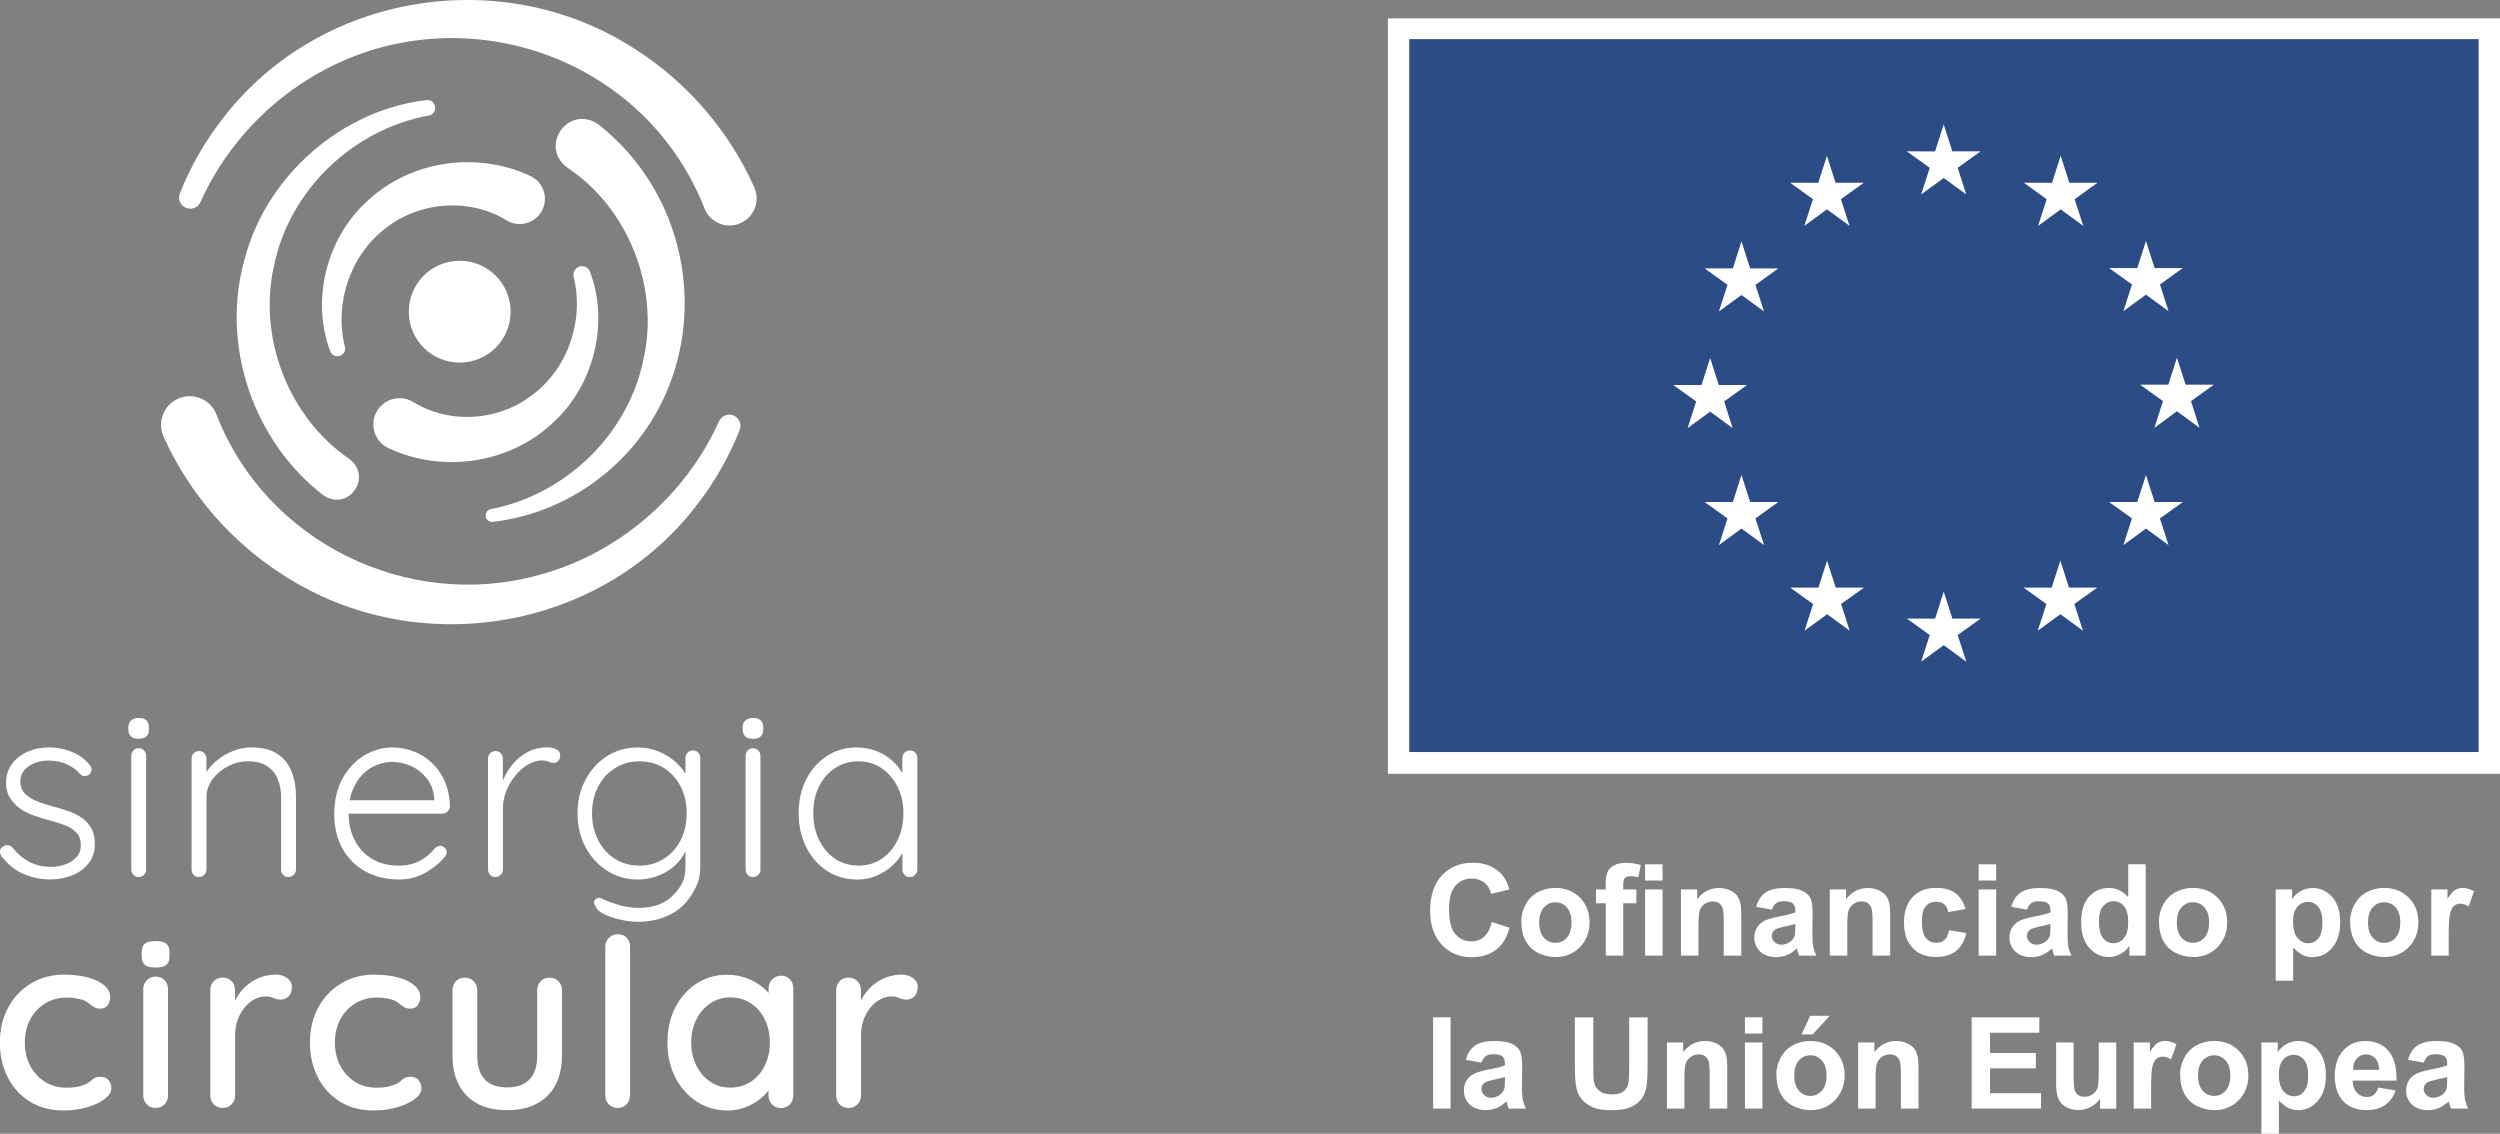 <?xml version="1.0" encoding="UTF-8"?>
<svg xmlns="http://www.w3.org/2000/svg" id="Capa_2" data-name="Capa 2" viewBox="0 0 377.64 171.26">
  <rect x="0" y="0" width="377.64" height="171.26" fill="#808080" stroke="none"/>
  <defs>
    <style>
      .cls-1 {
        fill: #2b4c84;
      }

      .cls-1, .cls-2 {
        stroke-width: 0px;
      }

      .cls-2 {
        fill: #fff;
      }
    </style>
  </defs>
  <g id="Capa_1-2" data-name="Capa 1">
    <g>
      <path class="cls-2" d="M.28,129.45c-.2-.3-.29-.59-.28-.88.01-.29.17-.52.47-.69.2-.17.43-.25.69-.22.26.03.5.15.73.37.67.87,1.49,1.58,2.45,2.11.96.54,2.1.8,3.42.8.7,0,1.39-.12,2.08-.36.69-.24,1.25-.6,1.7-1.09.45-.49.67-1.1.67-1.85s-.22-1.4-.67-1.87c-.45-.47-1.03-.85-1.74-1.12-.71-.27-1.47-.51-2.26-.71-.85-.22-1.67-.48-2.47-.77-.8-.29-1.5-.65-2.11-1.09-.61-.44-1.1-.97-1.48-1.59-.37-.62-.56-1.38-.56-2.28,0-1.05.29-1.97.86-2.77.57-.8,1.35-1.42,2.34-1.87.99-.45,2.1-.67,3.35-.67.62,0,1.3.08,2.02.24.72.16,1.43.43,2.13.8.7.37,1.32.89,1.87,1.53.22.22.34.48.34.77s-.13.54-.37.77c-.2.15-.43.22-.69.22s-.48-.1-.65-.3c-.6-.67-1.31-1.18-2.13-1.53-.82-.35-1.71-.52-2.66-.52-.72,0-1.4.12-2.04.36-.64.24-1.17.59-1.59,1.07-.42.47-.64,1.1-.64,1.87.05.72.31,1.31.77,1.76.46.45,1.07.82,1.83,1.12.76.3,1.61.57,2.56.82.8.2,1.57.44,2.3.71.74.27,1.38.62,1.95,1.03.56.41,1.01.93,1.35,1.55.34.62.51,1.41.51,2.36,0,1.1-.31,2.05-.92,2.84-.61.8-1.43,1.41-2.45,1.83-1.02.42-2.16.64-3.41.64-1.35,0-2.65-.26-3.91-.79-1.26-.52-2.38-1.4-3.35-2.62"></path>
      <path class="cls-2" d="M20.96,111.6c-.52,0-.92-.12-1.18-.36-.26-.24-.39-.58-.39-1.03v-.37c0-.45.14-.79.43-1.03.29-.24.68-.36,1.18-.36.47,0,.84.12,1.1.36.26.24.39.58.39,1.03v.37c0,.45-.13.79-.39,1.03-.26.24-.64.36-1.14.36M22.08,131.36c0,.3-.11.56-.34.79-.22.22-.49.34-.79.34-.32,0-.59-.11-.8-.34-.21-.22-.32-.49-.32-.79v-17.21c0-.3.11-.56.32-.79.21-.22.48-.34.8-.34s.59.11.8.34c.21.22.32.49.32.79v17.21Z"></path>
      <path class="cls-2" d="M37.98,112.91c1.65,0,2.96.33,3.95.99.98.66,1.7,1.56,2.13,2.69.44,1.14.65,2.39.65,3.76v11c0,.3-.11.56-.34.79-.22.22-.49.34-.79.34-.35,0-.62-.11-.82-.34-.2-.22-.3-.49-.3-.79v-10.89c0-1-.16-1.91-.49-2.73-.32-.82-.85-1.48-1.59-1.98-.74-.5-1.7-.75-2.9-.75-1.07,0-2.09.25-3.05.75-.96.5-1.74,1.16-2.34,1.98-.6.82-.9,1.73-.9,2.73v10.89c0,.3-.11.56-.34.79-.22.22-.49.34-.79.34-.35,0-.62-.11-.82-.34-.2-.22-.3-.49-.3-.79v-16.77c0-.3.11-.56.32-.79.21-.22.48-.34.8-.34s.59.11.8.34c.21.22.32.49.32.79v3.14l-.86,1.35c.05-.8.31-1.57.77-2.3.46-.74,1.05-1.4,1.78-1.98.72-.59,1.53-1.05,2.41-1.38.88-.34,1.78-.51,2.68-.51"></path>
      <path class="cls-2" d="M60.26,132.85c-1.92,0-3.62-.41-5.09-1.23-1.47-.82-2.62-1.97-3.44-3.44-.82-1.47-1.24-3.19-1.24-5.16,0-2.12.42-3.93,1.25-5.43.84-1.5,1.92-2.65,3.26-3.46,1.33-.81,2.75-1.22,4.25-1.22,1.1,0,2.16.19,3.2.58,1.03.39,1.96.96,2.77,1.72.81.76,1.46,1.69,1.95,2.79.49,1.1.75,2.37.8,3.82-.03.3-.15.56-.37.77s-.49.32-.79.32h-15.01l-.45-2.02h14.74l-.49.45v-.75c-.1-1.17-.47-2.17-1.12-2.99-.65-.82-1.43-1.45-2.36-1.87-.92-.42-1.88-.64-2.88-.64-.75,0-1.52.15-2.3.45-.79.3-1.5.77-2.13,1.4-.64.64-1.15,1.45-1.55,2.43-.4.99-.6,2.15-.6,3.5,0,1.47.3,2.81.9,4,.6,1.2,1.47,2.15,2.6,2.84,1.14.7,2.49,1.05,4.06,1.05.87,0,1.66-.12,2.36-.37.7-.25,1.31-.58,1.83-.99.52-.41.96-.84,1.31-1.29.27-.22.55-.34.82-.34.25,0,.47.1.65.3.19.2.28.42.28.67,0,.3-.13.56-.37.79-.75.9-1.72,1.68-2.92,2.34-1.2.66-2.51.99-3.93.99"></path>
      <path class="cls-2" d="M74.84,132.48c-.35,0-.62-.11-.82-.34-.2-.22-.3-.49-.3-.79v-16.77c0-.3.11-.56.32-.79.21-.22.48-.34.8-.34s.59.11.8.34c.21.22.32.49.32.79v5.61l-.56.11c.08-.87.29-1.74.66-2.6.36-.86.85-1.65,1.48-2.38.62-.72,1.37-1.31,2.23-1.76.86-.45,1.83-.67,2.9-.67.45,0,.89.09,1.31.28.42.19.64.49.64.92,0,.37-.1.66-.3.86-.2.2-.44.3-.71.3-.22,0-.47-.06-.73-.19-.26-.12-.61-.19-1.03-.19-.7,0-1.4.21-2.1.62-.7.41-1.33.97-1.91,1.67-.57.7-1.03,1.48-1.37,2.34-.34.86-.5,1.73-.5,2.6v9.24c0,.3-.11.56-.34.79-.22.22-.49.34-.79.34"></path>
      <path class="cls-2" d="M96.32,112.91c1.12,0,2.16.19,3.11.58.95.39,1.78.89,2.49,1.5.71.61,1.27,1.26,1.66,1.95.4.69.6,1.34.6,1.96l-.64-.9v-3.48c0-.32.11-.6.32-.82.21-.22.48-.34.8-.34.35,0,.62.11.82.34.2.22.3.5.3.82v16.2c0,2-.41,2.95-1.24,4.33s-1.94,2.41-3.35,3.12c-1.41.71-3.01,1.07-4.81,1.07-.87,0-1.79-.11-2.75-.34-.96-.22-1.78-.51-2.47-.86-.69-.35-1.07-.71-1.14-1.09-.2-.22-.29-.44-.28-.65.01-.21.12-.39.32-.54.25-.17.51-.19.79-.06.27.14.69.32,1.24.54.25.08.59.19,1.01.34.42.15.93.28,1.52.39.59.11,1.2.17,1.85.17,2.25,0,3.99-.64,5.22-1.93,1.23-1.29,1.85-2.25,1.85-4.34v-3.59l.41.11c-.22.9-.59,1.68-1.1,2.36-.51.67-1.12,1.24-1.81,1.7-.7.46-1.45.81-2.26,1.05-.81.24-1.62.36-2.41.36-1.72,0-3.27-.44-4.64-1.31-1.37-.87-2.46-2.06-3.27-3.56-.81-1.5-1.22-3.21-1.22-5.13s.41-3.6,1.22-5.11c.81-1.51,1.9-2.69,3.26-3.55,1.36-.86,2.9-1.29,4.62-1.29M96.58,115c-1.37,0-2.6.34-3.69,1.03-1.09.69-1.93,1.62-2.54,2.81-.61,1.19-.92,2.53-.92,4.02s.31,2.84.92,4.04c.61,1.2,1.46,2.14,2.54,2.83,1.09.69,2.31,1.03,3.69,1.03s2.59-.34,3.67-1.01c1.07-.67,1.92-1.6,2.54-2.79.62-1.18.94-2.55.94-4.1s-.31-2.91-.94-4.1c-.62-1.18-1.47-2.11-2.54-2.77-1.07-.66-2.3-.99-3.67-.99"></path>
      <path class="cls-2" d="M113.76,111.6c-.52,0-.92-.12-1.18-.36-.26-.24-.39-.58-.39-1.03v-.37c0-.45.14-.79.43-1.03.29-.24.68-.36,1.18-.36.47,0,.84.12,1.1.36.26.24.39.58.39,1.03v.37c0,.45-.13.79-.39,1.03-.26.24-.64.36-1.14.36M114.88,131.36c0,.3-.11.56-.34.79-.22.22-.49.34-.79.34-.32,0-.59-.11-.8-.34-.21-.22-.32-.49-.32-.79v-17.21c0-.3.11-.56.32-.79.21-.22.48-.34.8-.34s.59.11.8.34c.21.22.32.49.32.79v17.21Z"></path>
      <path class="cls-2" d="M137.45,113.36c.32,0,.59.11.8.34.21.22.32.5.32.82v16.84c0,.3-.11.56-.34.79-.22.22-.49.34-.79.34-.32,0-.59-.11-.8-.34-.21-.22-.32-.49-.32-.79v-4.45l.64-.3c0,.7-.19,1.41-.58,2.13-.39.72-.92,1.4-1.59,2.02-.67.62-1.47,1.13-2.38,1.52-.91.39-1.89.58-2.94.58-1.7,0-3.21-.44-4.55-1.31-1.33-.87-2.38-2.07-3.14-3.59-.76-1.52-1.14-3.23-1.14-5.13s.39-3.66,1.16-5.15c.77-1.48,1.82-2.65,3.14-3.5,1.32-.85,2.82-1.27,4.49-1.27,1.07,0,2.08.19,3.01.56.94.37,1.75.89,2.45,1.53.7.65,1.24,1.39,1.63,2.23.39.84.58,1.7.58,2.6l-.79-.56v-4.75c0-.32.11-.6.32-.82.21-.22.48-.34.8-.34M129.66,130.76c1.32,0,2.49-.34,3.52-1.03,1.02-.69,1.83-1.63,2.41-2.84.59-1.21.88-2.56.88-4.06s-.29-2.79-.88-3.97c-.59-1.17-1.39-2.11-2.41-2.81-1.02-.7-2.2-1.05-3.52-1.05s-2.46.34-3.5,1.01c-1.04.67-1.85,1.6-2.43,2.77-.59,1.17-.88,2.52-.88,4.04s.29,2.85.88,4.06c.59,1.21,1.39,2.16,2.41,2.84,1.02.69,2.2,1.03,3.52,1.03"></path>
      <path class="cls-2" d="M9.73,147.23c1.35,0,2.54.14,3.59.43,1.05.29,1.86.69,2.45,1.2.59.51.88,1.1.88,1.78,0,.42-.13.82-.37,1.18-.25.36-.62.54-1.12.54-.35,0-.64-.06-.88-.19-.24-.12-.46-.27-.65-.45-.2-.17-.45-.35-.75-.52-.27-.15-.68-.27-1.22-.37-.54-.1-1.02-.15-1.44-.15-1.32,0-2.46.3-3.42.9-.96.6-1.71,1.41-2.25,2.43-.54,1.02-.8,2.18-.8,3.48s.27,2.46.8,3.48c.54,1.02,1.27,1.83,2.21,2.43.94.6,2.03.9,3.27.9.75,0,1.36-.06,1.83-.17.47-.11.88-.26,1.23-.43.37-.22.69-.46.95-.69.26-.24.63-.36,1.1-.36.55,0,.97.17,1.25.51.29.34.43.75.43,1.25,0,.55-.33,1.08-.99,1.59-.66.51-1.54.93-2.64,1.25-1.1.32-2.31.49-3.63.49-1.95,0-3.64-.45-5.07-1.35-1.43-.9-2.54-2.12-3.33-3.67-.79-1.55-1.18-3.29-1.18-5.24s.41-3.72,1.24-5.26c.82-1.53,1.97-2.75,3.44-3.65,1.47-.9,3.16-1.35,5.05-1.35"></path>
      <path class="cls-2" d="M23.47,146.15c-.72,0-1.25-.13-1.57-.39-.32-.26-.49-.7-.49-1.33v-.6c0-.62.17-1.06.52-1.31.35-.25.87-.37,1.57-.37.75,0,1.28.13,1.61.39.32.26.49.69.49,1.29v.6c0,.65-.17,1.1-.51,1.35-.34.25-.88.37-1.63.37M25.38,165.45c0,.55-.17,1-.52,1.37-.35.36-.8.54-1.35.54s-.97-.18-1.33-.54c-.36-.36-.54-.82-.54-1.37v-16.02c0-.55.18-1,.54-1.37.36-.36.8-.54,1.33-.54s1,.18,1.35.54c.35.36.52.82.52,1.37v16.02Z"></path>
      <path class="cls-2" d="M33.64,167.36c-.55,0-1-.18-1.35-.54-.35-.36-.52-.82-.52-1.37v-15.87c0-.55.17-1,.52-1.37.35-.36.8-.54,1.35-.54s.97.18,1.33.54c.36.36.54.82.54,1.37v4.19l-.37-1.61c.2-.7.5-1.35.92-1.95.41-.6.9-1.12,1.48-1.57.57-.45,1.22-.8,1.93-1.05.71-.25,1.45-.37,2.23-.37.65,0,1.21.18,1.68.52.47.35.71.79.71,1.31,0,.67-.18,1.17-.52,1.48-.35.31-.74.47-1.16.47-.37,0-.74-.08-1.09-.24-.35-.16-.76-.24-1.23-.24-.52,0-1.06.14-1.61.41-.55.27-1.05.68-1.5,1.22-.45.54-.8,1.17-1.07,1.89-.26.72-.39,1.53-.39,2.43v8.98c0,.55-.18,1-.54,1.37-.36.36-.8.54-1.33.54"></path>
      <path class="cls-2" d="M56.57,147.23c1.35,0,2.54.14,3.59.43,1.05.29,1.86.69,2.45,1.2.59.51.88,1.1.88,1.78,0,.42-.13.82-.37,1.18-.25.36-.62.54-1.12.54-.35,0-.64-.06-.88-.19-.24-.12-.46-.27-.65-.45-.2-.17-.45-.35-.75-.52-.27-.15-.68-.27-1.22-.37-.54-.1-1.02-.15-1.44-.15-1.32,0-2.46.3-3.42.9-.96.6-1.71,1.41-2.25,2.43-.54,1.02-.8,2.18-.8,3.48s.27,2.46.8,3.48c.54,1.02,1.27,1.83,2.21,2.43.94.6,2.03.9,3.27.9.75,0,1.36-.06,1.83-.17.47-.11.88-.26,1.23-.43.37-.22.69-.46.95-.69.26-.24.63-.36,1.1-.36.55,0,.97.17,1.25.51.29.34.43.75.43,1.25,0,.55-.33,1.08-.99,1.59-.66.51-1.54.93-2.64,1.25-1.1.32-2.31.49-3.63.49-1.95,0-3.64-.45-5.07-1.35-1.43-.9-2.54-2.12-3.33-3.67-.79-1.55-1.18-3.29-1.18-5.24s.41-3.72,1.24-5.26c.82-1.53,1.97-2.75,3.44-3.65,1.47-.9,3.16-1.35,5.05-1.35"></path>
      <path class="cls-2" d="M83.02,147.68c.52,0,.97.18,1.33.54.36.36.54.82.54,1.37v9.84c0,2.59-.72,4.62-2.17,6.08-1.45,1.46-3.49,2.19-6.14,2.19s-4.65-.73-6.08-2.19c-1.43-1.46-2.15-3.49-2.15-6.08v-9.84c0-.55.17-1,.52-1.37.35-.36.8-.54,1.35-.54s.97.18,1.33.54c.36.36.54.82.54,1.37v9.84c0,1.62.38,2.83,1.14,3.63.76.8,1.88,1.2,3.35,1.2s2.63-.4,3.41-1.2c.77-.8,1.16-2.01,1.16-3.63v-9.84c0-.55.17-1,.52-1.37.35-.36.8-.54,1.35-.54"></path>
      <path class="cls-2" d="M95.17,165.45c0,.55-.18,1-.54,1.37-.36.36-.8.54-1.33.54s-.97-.18-1.33-.54c-.36-.36-.54-.82-.54-1.37v-22.42c0-.55.19-1,.56-1.37.37-.36.82-.54,1.35-.54s.99.18,1.33.54c.34.36.51.82.51,1.37v22.42Z"></path>
      <path class="cls-2" d="M117.96,147.38c.55,0,1,.18,1.35.54.35.36.52.82.52,1.37v16.17c0,.55-.18,1-.52,1.37-.35.36-.8.54-1.35.54s-.97-.18-1.33-.54c-.36-.36-.54-.82-.54-1.37v-2.69l.79.11c0,.45-.18.95-.54,1.5-.36.55-.85,1.08-1.48,1.59-.62.51-1.36.94-2.21,1.27-.85.34-1.76.51-2.73.51-1.72,0-3.27-.44-4.64-1.33-1.37-.89-2.46-2.1-3.26-3.65-.8-1.55-1.2-3.31-1.2-5.28s.4-3.8,1.2-5.33c.8-1.53,1.88-2.74,3.24-3.61,1.36-.87,2.87-1.31,4.55-1.31,1.07,0,2.06.18,2.98.52.91.35,1.7.8,2.38,1.35s1.19,1.13,1.55,1.74c.36.61.54,1.19.54,1.74l-1.16.11v-3.4c0-.52.18-.97.54-1.35.36-.37.8-.56,1.33-.56M110.33,164.29c1.17,0,2.21-.3,3.11-.9.9-.6,1.6-1.42,2.1-2.45.5-1.04.75-2.19.75-3.46s-.25-2.46-.75-3.48c-.5-1.02-1.2-1.83-2.1-2.43-.9-.6-1.93-.9-3.11-.9s-2.16.3-3.05.9c-.89.6-1.58,1.41-2.1,2.43-.51,1.02-.77,2.18-.77,3.48s.26,2.43.77,3.46c.51,1.04,1.21,1.85,2.1,2.45.89.6,1.9.9,3.05.9"></path>
      <path class="cls-2" d="M128.18,167.36c-.55,0-1-.18-1.35-.54-.35-.36-.52-.82-.52-1.37v-15.87c0-.55.17-1,.52-1.37.35-.36.8-.54,1.35-.54s.97.18,1.33.54c.36.36.54.82.54,1.37v4.19l-.37-1.61c.2-.7.5-1.35.92-1.95.41-.6.9-1.12,1.48-1.57.57-.45,1.22-.8,1.93-1.05.71-.25,1.45-.37,2.23-.37.65,0,1.21.18,1.68.52.47.35.71.79.71,1.31,0,.67-.18,1.17-.52,1.48-.35.31-.74.47-1.16.47-.37,0-.74-.08-1.09-.24-.35-.16-.76-.24-1.23-.24-.52,0-1.06.14-1.61.41-.55.27-1.05.68-1.5,1.22-.45.54-.8,1.17-1.07,1.89-.26.72-.39,1.53-.39,2.43v8.98c0,.55-.18,1-.54,1.37-.36.36-.8.54-1.33.54"></path>
      <path class="cls-2" d="M77.13,47.08c0-4.25-3.44-7.69-7.69-7.69s-7.69,3.44-7.69,7.69,3.44,7.69,7.69,7.69,7.69-3.44,7.69-7.69"></path>
      <path class="cls-2" d="M32.7,62.6c7.42,19.27,28.88,29.77,48.73,24.25,11.91-3.18,22.13-11.96,27.19-23.22.38-.85,1.39-1.23,2.24-.84.82.37,1.2,1.33.87,2.16-1.64,4.17-3.91,8.11-6.71,11.65-14.62,18.78-42.04,23.21-62.04,10.39-7.96-5.01-14.4-12.41-18.27-21.03-.98-2.18-.01-4.75,2.17-5.73,2.25-1.02,4.93.07,5.82,2.38"></path>
      <path class="cls-2" d="M106.41,31.46C97.03,7.6,67.84-1.54,46.28,12.14c-6.97,4.38-12.62,10.86-16.01,18.39-.38.85-1.38,1.23-2.23.84-.82-.37-1.2-1.33-.87-2.16,1.65-4.17,3.93-8.1,6.73-11.63C48.52-1.12,75.87-5.5,95.8,7.33c7.91,5,14.3,12.37,18.13,20.95.94,2.06.02,4.49-2.05,5.42-2.12.96-4.63-.07-5.48-2.24"></path>
      <path class="cls-2" d="M74.14,76.91c11.46-2.23,20.94-11.51,23.12-22.93,2.32-10.73-2.45-22.63-11.54-28.64-4.3-3.15-.05-9.49,4.51-6.67,16.83,13.11,17.82,38.86,1.45,52.66-4.91,4.16-10.98,6.78-17.23,7.5-.53.06-1.02-.32-1.08-.86-.06-.51.29-.97.78-1.07"></path>
      <path class="cls-2" d="M64.77,17.45c-11.46,2.08-21.05,11.29-23.37,22.67-2.49,10.87,2.2,22.96,11.37,29.21,3.56,2.69-.07,7.95-3.85,5.54-10.74-8.22-15.67-22.9-11.93-35.85,3.3-12.51,14.62-22.4,27.42-23.9,1.51-.14,1.86,2,.37,2.34"></path>
      <path class="cls-2" d="M62.43,60.73c5.31,3.3,12.59,2.95,17.71-.87,5.54-3.93,8.18-11.37,6.51-18.06-.34-1.57,1.88-2.26,2.47-.75,2.95,7.76.58,17.23-5.62,22.83-6.51,6.15-16.61,7.65-24.78,3.83-1.99-.9-2.87-3.25-1.97-5.24.96-2.16,3.67-2.98,5.67-1.74"></path>
      <path class="cls-2" d="M76.52,33.29c-5.36-3.33-12.71-2.96-17.87.89-5.58,3.97-8.24,11.47-6.55,18.21.31,1.41-1.69,2.02-2.21.67-2.93-7.7-.58-17.12,5.59-22.68,6.47-6.11,16.5-7.6,24.6-3.81,1.91.87,2.76,3.12,1.89,5.04-.92,2.07-3.52,2.87-5.45,1.67"></path>
    </g>
    <g>
      <g>
        <rect class="cls-2" x="209.65" y="2.78" width="167.99" height="114.11"></rect>
        <rect class="cls-1" x="212.88" y="5.91" width="161.53" height="107.69"></rect>
        <g>
          <polygon class="cls-2" points="290.2 29.37 293.61 26.89 297.02 29.37 295.72 25.35 299.18 22.86 294.91 22.86 293.61 18.79 292.3 22.87 288.04 22.86 291.5 25.35 290.2 29.37"></polygon>
          <polygon class="cls-2" points="272.56 34.11 275.97 31.63 279.38 34.11 278.08 30.09 281.54 27.6 277.27 27.6 275.97 23.53 274.66 27.61 270.4 27.6 273.86 30.09 272.56 34.11"></polygon>
          <polygon class="cls-2" points="263.06 36.46 261.76 40.54 257.49 40.54 260.95 43.03 259.65 47.05 263.06 44.56 266.47 47.05 265.17 43.03 268.63 40.54 264.37 40.54 263.06 36.46"></polygon>
          <polygon class="cls-2" points="258.33 62.18 261.73 64.67 260.44 60.64 263.9 58.16 259.63 58.16 258.33 54.08 257.02 58.16 252.76 58.16 256.22 60.64 254.92 64.67 258.33 62.18"></polygon>
          <polygon class="cls-2" points="264.37 75.83 263.06 71.75 261.76 75.83 257.49 75.83 260.95 78.31 259.65 82.34 263.06 79.84 266.47 82.34 265.17 78.31 268.63 75.83 264.37 75.83"></polygon>
          <polygon class="cls-2" points="277.3 88.76 275.99 84.68 274.69 88.76 270.42 88.76 273.88 91.24 272.59 95.27 276 92.78 279.4 95.27 278.11 91.24 281.57 88.76 277.3 88.76"></polygon>
          <polygon class="cls-2" points="294.92 93.44 293.61 89.37 292.31 93.45 288.04 93.44 291.5 95.93 290.2 99.95 293.61 97.46 297.02 99.95 295.72 95.93 299.18 93.44 294.92 93.44"></polygon>
          <polygon class="cls-2" points="312.53 88.76 311.23 84.68 309.92 88.76 305.66 88.76 309.12 91.24 307.82 95.27 311.23 92.78 314.64 95.27 313.34 91.24 316.8 88.76 312.53 88.76"></polygon>
          <polygon class="cls-2" points="325.47 75.83 324.16 71.75 322.85 75.83 318.59 75.83 322.05 78.31 320.75 82.34 324.16 79.84 327.57 82.34 326.27 78.31 329.73 75.83 325.47 75.83"></polygon>
          <polygon class="cls-2" points="334.42 58.11 330.15 58.11 328.84 54.03 327.54 58.11 323.27 58.11 326.73 60.59 325.44 64.62 328.84 62.12 332.25 64.62 330.96 60.59 334.42 58.11"></polygon>
          <polygon class="cls-2" points="320.75 47 324.16 44.51 327.57 47 326.27 42.97 329.73 40.49 325.47 40.49 324.16 36.41 322.85 40.49 318.59 40.49 322.05 42.97 320.75 47"></polygon>
          <polygon class="cls-2" points="311.28 23.53 309.97 27.61 305.71 27.6 309.16 30.09 307.87 34.12 311.28 31.63 314.69 34.12 313.39 30.09 316.85 27.6 312.58 27.6 311.28 23.53"></polygon>
        </g>
      </g>
      <g>
        <path class="cls-2" d="M225.33,139.28l2.7.86c-.41,1.5-1.1,2.62-2.06,3.35-.96.73-2.18,1.1-3.66,1.1-1.83,0-3.34-.63-4.51-1.88-1.18-1.25-1.77-2.96-1.77-5.13,0-2.29.59-4.08,1.78-5.35,1.19-1.27,2.74-1.91,4.67-1.91,1.69,0,3.06.5,4.11,1.5.63.59,1.1,1.44,1.41,2.54l-2.76.66c-.16-.71-.5-1.28-1.02-1.69-.52-.41-1.15-.62-1.89-.62-1.02,0-1.85.37-2.49,1.1-.64.73-.95,1.92-.95,3.56,0,1.74.31,2.98.94,3.72.63.74,1.44,1.11,2.45,1.11.74,0,1.38-.23,1.91-.71.53-.47.92-1.21,1.15-2.22Z"></path>
        <path class="cls-2" d="M229.79,139.21c0-.88.22-1.73.65-2.55.43-.82,1.05-1.45,1.84-1.88.79-.43,1.68-.65,2.66-.65,1.51,0,2.75.49,3.72,1.47.97.98,1.45,2.22,1.45,3.72s-.49,2.76-1.46,3.76c-.98.99-2.2,1.49-3.68,1.49-.92,0-1.79-.21-2.62-.62-.83-.41-1.46-1.02-1.89-1.82-.43-.8-.65-1.77-.65-2.92ZM232.5,139.35c0,.99.24,1.75.71,2.28s1.05.79,1.74.79,1.27-.26,1.74-.79.7-1.29.7-2.29-.23-1.73-.7-2.26-1.05-.79-1.74-.79-1.27.26-1.74.79-.71,1.29-.71,2.28Z"></path>
        <path class="cls-2" d="M241.08,134.36h1.47v-.75c0-.84.09-1.47.27-1.88.18-.41.51-.75.99-1.01.48-.26,1.09-.39,1.82-.39s1.49.11,2.21.34l-.36,1.84c-.42-.1-.82-.15-1.21-.15s-.66.09-.82.27c-.17.18-.25.52-.25,1.03v.7h1.98v2.08h-1.98v7.91h-2.64v-7.91h-1.47v-2.08ZM248.5,133.01v-2.45h2.64v2.45h-2.64ZM248.5,144.35v-9.99h2.64v9.99h-2.64Z"></path>
        <path class="cls-2" d="M263.02,144.35h-2.64v-5.1c0-1.08-.06-1.78-.17-2.09-.11-.32-.3-.56-.55-.74-.25-.17-.56-.26-.92-.26-.46,0-.87.13-1.23.38-.36.25-.61.58-.75,1-.14.41-.2,1.18-.2,2.29v4.52h-2.64v-9.99h2.45v1.47c.87-1.13,1.97-1.69,3.29-1.69.58,0,1.12.1,1.6.32.48.21.85.48,1.1.8.25.33.42.7.52,1.11.1.41.15,1.01.15,1.78v6.21Z"></path>
        <path class="cls-2" d="M267.68,137.41l-2.4-.43c.27-.97.73-1.68,1.39-2.14.66-.46,1.64-.7,2.93-.7,1.18,0,2.06.14,2.63.42.58.28.98.63,1.22,1.06.23.43.35,1.22.35,2.37l-.03,3.08c0,.88.04,1.52.13,1.94.08.42.24.86.47,1.34h-2.61c-.07-.18-.15-.44-.25-.78-.04-.16-.08-.26-.09-.31-.45.44-.94.77-1.45.99-.51.22-1.06.33-1.65.33-1.03,0-1.84-.28-2.43-.84-.59-.56-.89-1.26-.89-2.12,0-.56.13-1.07.4-1.51.27-.44.65-.78,1.13-1.02.49-.24,1.19-.44,2.1-.62,1.24-.23,2.09-.45,2.57-.65v-.26c0-.51-.13-.87-.38-1.09-.25-.22-.72-.33-1.42-.33-.47,0-.84.09-1.1.28-.26.19-.48.51-.64.97ZM271.21,139.55c-.34.11-.87.25-1.61.4-.73.16-1.21.31-1.44.46-.34.24-.52.55-.52.93s.14.69.41.96c.28.27.63.4,1.05.4.48,0,.93-.16,1.36-.47.32-.24.53-.53.63-.87.07-.23.1-.66.1-1.29v-.53Z"></path>
        <path class="cls-2" d="M285.5,144.35h-2.64v-5.1c0-1.08-.06-1.78-.17-2.09-.11-.32-.3-.56-.55-.74-.25-.17-.56-.26-.92-.26-.46,0-.87.13-1.23.38-.36.25-.61.58-.75,1-.14.41-.2,1.18-.2,2.29v4.52h-2.64v-9.99h2.46v1.47c.87-1.13,1.97-1.69,3.29-1.69.58,0,1.12.1,1.6.32.48.21.85.48,1.1.8.25.33.42.7.52,1.11.1.41.15,1.01.15,1.78v6.21Z"></path>
        <path class="cls-2" d="M296.89,137.31l-2.6.47c-.09-.52-.29-.91-.6-1.18-.31-.26-.71-.39-1.21-.39-.66,0-1.18.23-1.58.68-.39.45-.59,1.21-.59,2.28,0,1.18.2,2.02.6,2.51.4.49.93.73,1.6.73.5,0,.91-.14,1.23-.43.32-.29.54-.78.68-1.47l2.6.44c-.27,1.19-.79,2.09-1.55,2.7-.76.61-1.79.91-3.07.91-1.46,0-2.63-.46-3.49-1.38-.87-.92-1.3-2.2-1.3-3.83s.44-2.93,1.31-3.85c.87-.92,2.05-1.38,3.54-1.38,1.22,0,2.18.26,2.9.79.72.52,1.23,1.32,1.55,2.39Z"></path>
        <path class="cls-2" d="M298.89,133.01v-2.45h2.64v2.45h-2.64ZM298.89,144.35v-9.99h2.64v9.99h-2.64Z"></path>
        <path class="cls-2" d="M306.22,137.41l-2.4-.43c.27-.97.73-1.68,1.39-2.14.66-.46,1.64-.7,2.93-.7,1.18,0,2.06.14,2.63.42.58.28.98.63,1.22,1.06.23.43.35,1.22.35,2.37l-.03,3.08c0,.88.04,1.52.13,1.94.08.42.24.86.47,1.34h-2.61c-.07-.18-.15-.44-.25-.78-.04-.16-.08-.26-.09-.31-.45.44-.94.77-1.45.99-.51.22-1.06.33-1.65.33-1.03,0-1.84-.28-2.43-.84-.59-.56-.89-1.26-.89-2.12,0-.56.14-1.07.4-1.51.27-.44.65-.78,1.13-1.02.49-.24,1.19-.44,2.1-.62,1.24-.23,2.09-.45,2.57-.65v-.26c0-.51-.13-.87-.38-1.09-.25-.22-.72-.33-1.42-.33-.47,0-.84.09-1.1.28-.26.19-.48.51-.64.97ZM309.75,139.55c-.34.11-.87.25-1.61.4-.73.16-1.21.31-1.44.46-.34.24-.52.55-.52.93s.14.69.41.96c.28.27.63.4,1.05.4.48,0,.93-.16,1.36-.47.32-.24.53-.53.63-.87.07-.23.1-.66.1-1.29v-.53Z"></path>
        <path class="cls-2" d="M324.12,144.35h-2.45v-1.47c-.41.57-.89,1-1.44,1.27-.55.28-1.11.42-1.68.42-1.15,0-2.13-.46-2.95-1.39-.82-.92-1.23-2.22-1.23-3.87s.4-2.98,1.19-3.86c.8-.88,1.8-1.32,3.02-1.32,1.12,0,2.08.46,2.9,1.39v-4.97h2.64v13.79ZM317.06,139.14c0,1.07.15,1.84.44,2.31.43.69,1.02,1.03,1.79,1.03.61,0,1.13-.26,1.55-.78.43-.52.64-1.29.64-2.32,0-1.15-.21-1.97-.62-2.48-.41-.51-.94-.76-1.59-.76s-1.15.25-1.58.75c-.42.5-.63,1.24-.63,2.23Z"></path>
        <path class="cls-2" d="M326.11,139.21c0-.88.22-1.73.65-2.55.43-.82,1.05-1.45,1.84-1.88.79-.43,1.68-.65,2.66-.65,1.51,0,2.75.49,3.72,1.47.97.98,1.45,2.22,1.45,3.72s-.49,2.76-1.46,3.76c-.97.99-2.2,1.49-3.68,1.49-.92,0-1.79-.21-2.62-.62-.83-.41-1.46-1.02-1.89-1.82-.43-.8-.65-1.77-.65-2.92ZM328.82,139.35c0,.99.24,1.75.7,2.28.47.53,1.05.79,1.74.79s1.27-.26,1.74-.79c.47-.53.7-1.29.7-2.29s-.23-1.73-.7-2.26c-.47-.53-1.05-.79-1.74-.79s-1.27.26-1.74.79c-.47.53-.7,1.29-.7,2.28Z"></path>
        <path class="cls-2" d="M343.77,134.36h2.46v1.47c.32-.5.75-.91,1.3-1.22.54-.31,1.15-.47,1.81-.47,1.16,0,2.14.46,2.95,1.36.81.91,1.21,2.18,1.21,3.8s-.41,2.96-1.22,3.89c-.82.93-1.8,1.39-2.96,1.39-.55,0-1.05-.11-1.5-.33-.45-.22-.92-.59-1.42-1.13v5.03h-2.64v-13.79ZM346.38,139.19c0,1.12.22,1.95.67,2.49.45.54.99.8,1.63.8s1.13-.25,1.53-.74c.41-.49.61-1.3.61-2.42,0-1.05-.21-1.82-.63-2.33-.42-.51-.94-.76-1.56-.76s-1.18.25-1.61.75c-.43.5-.64,1.24-.64,2.22Z"></path>
        <path class="cls-2" d="M354.99,139.21c0-.88.22-1.73.65-2.55.43-.82,1.05-1.45,1.84-1.88.79-.43,1.68-.65,2.66-.65,1.51,0,2.75.49,3.72,1.47.97.98,1.45,2.22,1.45,3.72s-.49,2.76-1.46,3.76c-.97.99-2.2,1.49-3.68,1.49-.92,0-1.79-.21-2.62-.62-.83-.41-1.46-1.02-1.89-1.82-.43-.8-.65-1.77-.65-2.92ZM357.7,139.35c0,.99.24,1.75.7,2.28.47.53,1.05.79,1.74.79s1.27-.26,1.74-.79c.47-.53.7-1.29.7-2.29s-.23-1.73-.7-2.26c-.47-.53-1.05-.79-1.74-.79s-1.27.26-1.74.79c-.47.53-.7,1.29-.7,2.28Z"></path>
        <path class="cls-2" d="M369.9,144.35h-2.64v-9.99h2.45v1.42c.42-.67.8-1.11,1.13-1.33.34-.21.72-.32,1.14-.32.6,0,1.18.17,1.74.5l-.82,2.3c-.45-.29-.86-.43-1.24-.43s-.68.1-.94.31c-.26.2-.46.57-.61,1.11-.15.53-.22,1.65-.22,3.35v3.08Z"></path>
        <path class="cls-2" d="M216.48,167.46v-13.79h2.64v13.79h-2.64Z"></path>
        <path class="cls-2" d="M223.81,160.52l-2.4-.43c.27-.97.73-1.68,1.39-2.14.66-.46,1.64-.7,2.93-.7,1.18,0,2.06.14,2.63.42.58.28.98.63,1.22,1.06.23.43.35,1.22.35,2.37l-.03,3.08c0,.88.04,1.52.13,1.94.08.42.24.86.47,1.34h-2.61c-.07-.18-.15-.44-.25-.78-.04-.16-.08-.26-.09-.31-.45.44-.93.77-1.45.99-.51.22-1.06.33-1.65.33-1.03,0-1.84-.28-2.43-.84-.59-.56-.89-1.26-.89-2.12,0-.56.13-1.07.4-1.51.27-.44.65-.78,1.13-1.02.49-.24,1.19-.44,2.1-.62,1.24-.23,2.09-.45,2.57-.65v-.26c0-.51-.13-.87-.38-1.09-.25-.22-.72-.33-1.42-.33-.47,0-.84.09-1.1.28-.26.19-.48.51-.64.97ZM227.35,162.67c-.34.11-.87.25-1.61.4-.73.16-1.21.31-1.44.46-.34.24-.52.55-.52.93s.14.69.41.96c.28.27.63.4,1.05.4.48,0,.93-.16,1.36-.47.32-.24.53-.53.63-.87.07-.23.1-.66.1-1.29v-.53Z"></path>
        <path class="cls-2" d="M237.9,153.68h2.78v7.47c0,1.19.03,1.95.1,2.3.12.56.4,1.02.85,1.36.45.34,1.06.51,1.84.51s1.39-.16,1.79-.48c.4-.32.64-.72.72-1.19.08-.47.12-1.25.12-2.34v-7.63h2.78v7.24c0,1.66-.08,2.83-.23,3.51-.15.68-.43,1.26-.83,1.73-.4.47-.95.85-1.62,1.12-.68.28-1.56.42-2.65.42-1.32,0-2.32-.15-3-.46-.68-.3-1.22-.7-1.61-1.19-.39-.49-.66-1-.78-1.53-.18-.79-.27-1.96-.27-3.5v-7.35Z"></path>
        <path class="cls-2" d="M260.9,167.46h-2.64v-5.1c0-1.08-.06-1.78-.17-2.09-.11-.32-.3-.56-.55-.74-.25-.17-.56-.26-.92-.26-.46,0-.87.13-1.23.38-.36.25-.61.58-.75,1-.14.41-.2,1.18-.2,2.29v4.52h-2.64v-9.99h2.45v1.47c.87-1.13,1.97-1.69,3.29-1.69.58,0,1.12.1,1.6.32.48.21.85.48,1.1.8.25.33.42.7.52,1.11.1.41.15,1.01.15,1.78v6.21Z"></path>
        <path class="cls-2" d="M263.58,156.12v-2.45h2.64v2.45h-2.64ZM263.58,167.46v-9.99h2.64v9.99h-2.64Z"></path>
        <path class="cls-2" d="M268.32,162.33c0-.88.22-1.73.65-2.55.43-.82,1.05-1.45,1.84-1.88.79-.43,1.68-.65,2.66-.65,1.51,0,2.75.49,3.72,1.47.97.98,1.45,2.22,1.45,3.72s-.49,2.76-1.46,3.76c-.97.99-2.2,1.49-3.68,1.49-.92,0-1.79-.21-2.62-.62-.83-.41-1.46-1.02-1.89-1.82-.43-.8-.65-1.77-.65-2.92ZM271.03,162.47c0,.99.24,1.75.7,2.28.47.53,1.05.79,1.74.79s1.27-.26,1.74-.79c.47-.53.7-1.29.7-2.29s-.23-1.73-.7-2.26c-.47-.53-1.05-.79-1.74-.79s-1.27.26-1.74.79c-.47.53-.7,1.29-.7,2.28ZM272.14,156.25l1.3-2.81h2.96l-2.59,2.81h-1.67Z"></path>
        <path class="cls-2" d="M289.78,167.46h-2.64v-5.1c0-1.08-.06-1.78-.17-2.09-.11-.32-.3-.56-.55-.74-.25-.17-.56-.26-.92-.26-.46,0-.87.13-1.23.38-.36.25-.61.58-.75,1-.14.41-.2,1.18-.2,2.29v4.52h-2.64v-9.99h2.46v1.47c.87-1.13,1.97-1.69,3.29-1.69.58,0,1.12.1,1.6.32.48.21.85.48,1.1.8.25.33.42.7.52,1.11.1.41.15,1.01.15,1.78v6.21Z"></path>
        <path class="cls-2" d="M297.83,167.46v-13.79h10.22v2.33h-7.44v3.06h6.92v2.32h-6.92v3.75h7.7v2.32h-10.49Z"></path>
        <path class="cls-2" d="M317.23,167.46v-1.5c-.36.53-.84.95-1.43,1.26-.59.31-1.22.46-1.88.46s-1.27-.15-1.81-.44c-.53-.29-.92-.71-1.16-1.24-.24-.53-.36-1.27-.36-2.21v-6.32h2.64v4.59c0,1.4.05,2.27.15,2.58.1.32.27.57.53.75.26.19.58.28.98.28.45,0,.86-.12,1.21-.37.36-.25.6-.55.73-.92.13-.37.2-1.26.2-2.69v-4.21h2.64v9.99h-2.46Z"></path>
        <path class="cls-2" d="M324.95,167.46h-2.64v-9.99h2.45v1.42c.42-.67.8-1.11,1.13-1.33.34-.21.72-.32,1.14-.32.6,0,1.18.17,1.74.5l-.82,2.3c-.45-.29-.86-.43-1.24-.43s-.68.1-.94.31c-.26.2-.46.57-.61,1.11-.15.53-.22,1.65-.22,3.35v3.08Z"></path>
        <path class="cls-2" d="M329.31,162.33c0-.88.22-1.73.65-2.55.43-.82,1.05-1.45,1.84-1.88.79-.43,1.68-.65,2.66-.65,1.51,0,2.75.49,3.72,1.47.97.98,1.45,2.22,1.45,3.72s-.49,2.76-1.46,3.76c-.97.99-2.2,1.49-3.68,1.49-.92,0-1.79-.21-2.62-.62-.83-.41-1.46-1.02-1.89-1.82-.43-.8-.65-1.77-.65-2.92ZM332.02,162.47c0,.99.24,1.75.7,2.28.47.53,1.05.79,1.74.79s1.27-.26,1.74-.79c.47-.53.7-1.29.7-2.29s-.23-1.73-.7-2.26c-.47-.53-1.05-.79-1.74-.79s-1.27.26-1.74.79c-.47.53-.7,1.29-.7,2.28Z"></path>
        <path class="cls-2" d="M341.61,157.47h2.46v1.47c.32-.5.75-.91,1.3-1.22.54-.31,1.15-.47,1.81-.47,1.16,0,2.14.45,2.95,1.36.81.91,1.21,2.18,1.21,3.8s-.41,2.96-1.22,3.89c-.82.93-1.8,1.39-2.96,1.39-.55,0-1.05-.11-1.5-.33-.45-.22-.92-.59-1.42-1.13v5.03h-2.64v-13.79ZM344.23,162.3c0,1.12.22,1.95.67,2.49.45.54.99.8,1.63.8s1.13-.25,1.53-.74c.41-.49.61-1.3.61-2.42,0-1.05-.21-1.82-.63-2.33-.42-.51-.94-.76-1.56-.76s-1.18.25-1.61.75c-.43.5-.64,1.24-.64,2.22Z"></path>
        <path class="cls-2" d="M359.24,164.28l2.63.44c-.34.97-.87,1.7-1.6,2.21-.73.5-1.64.76-2.74.76-1.74,0-3.02-.57-3.86-1.7-.66-.91-.99-2.06-.99-3.44,0-1.66.43-2.95,1.3-3.89.87-.94,1.96-1.41,3.28-1.41,1.49,0,2.66.49,3.52,1.47.86.98,1.27,2.48,1.23,4.51h-6.62c.02.78.23,1.39.64,1.83.41.44.92.65,1.52.65.41,0,.76-.11,1.04-.34.28-.23.5-.59.64-1.09ZM359.39,161.61c-.02-.76-.22-1.35-.59-1.74-.38-.4-.83-.6-1.37-.6-.58,0-1.05.21-1.43.63-.38.42-.56.99-.55,1.71h3.95Z"></path>
        <path class="cls-2" d="M366.14,160.52l-2.4-.43c.27-.97.73-1.68,1.39-2.14.66-.46,1.64-.7,2.93-.7,1.18,0,2.06.14,2.63.42.58.28.98.63,1.22,1.06.23.43.35,1.22.35,2.37l-.03,3.08c0,.88.04,1.52.13,1.94.08.42.24.86.47,1.34h-2.61c-.07-.18-.15-.44-.25-.78-.04-.16-.08-.26-.09-.31-.45.44-.94.77-1.45.99-.51.22-1.06.33-1.65.33-1.03,0-1.84-.28-2.43-.84-.59-.56-.89-1.26-.89-2.12,0-.56.14-1.07.4-1.51.27-.44.65-.78,1.13-1.02.49-.24,1.19-.44,2.1-.62,1.24-.23,2.09-.45,2.57-.65v-.26c0-.51-.13-.87-.38-1.09-.25-.22-.72-.33-1.42-.33-.47,0-.84.09-1.1.28-.26.19-.48.51-.64.97ZM369.68,162.67c-.34.11-.87.25-1.61.4-.73.16-1.21.31-1.44.46-.34.24-.52.55-.52.93s.14.69.41.96c.28.27.63.4,1.05.4.48,0,.93-.16,1.36-.47.32-.24.53-.53.63-.87.07-.23.1-.66.1-1.29v-.53Z"></path>
      </g>
    </g>
  </g>
</svg>
